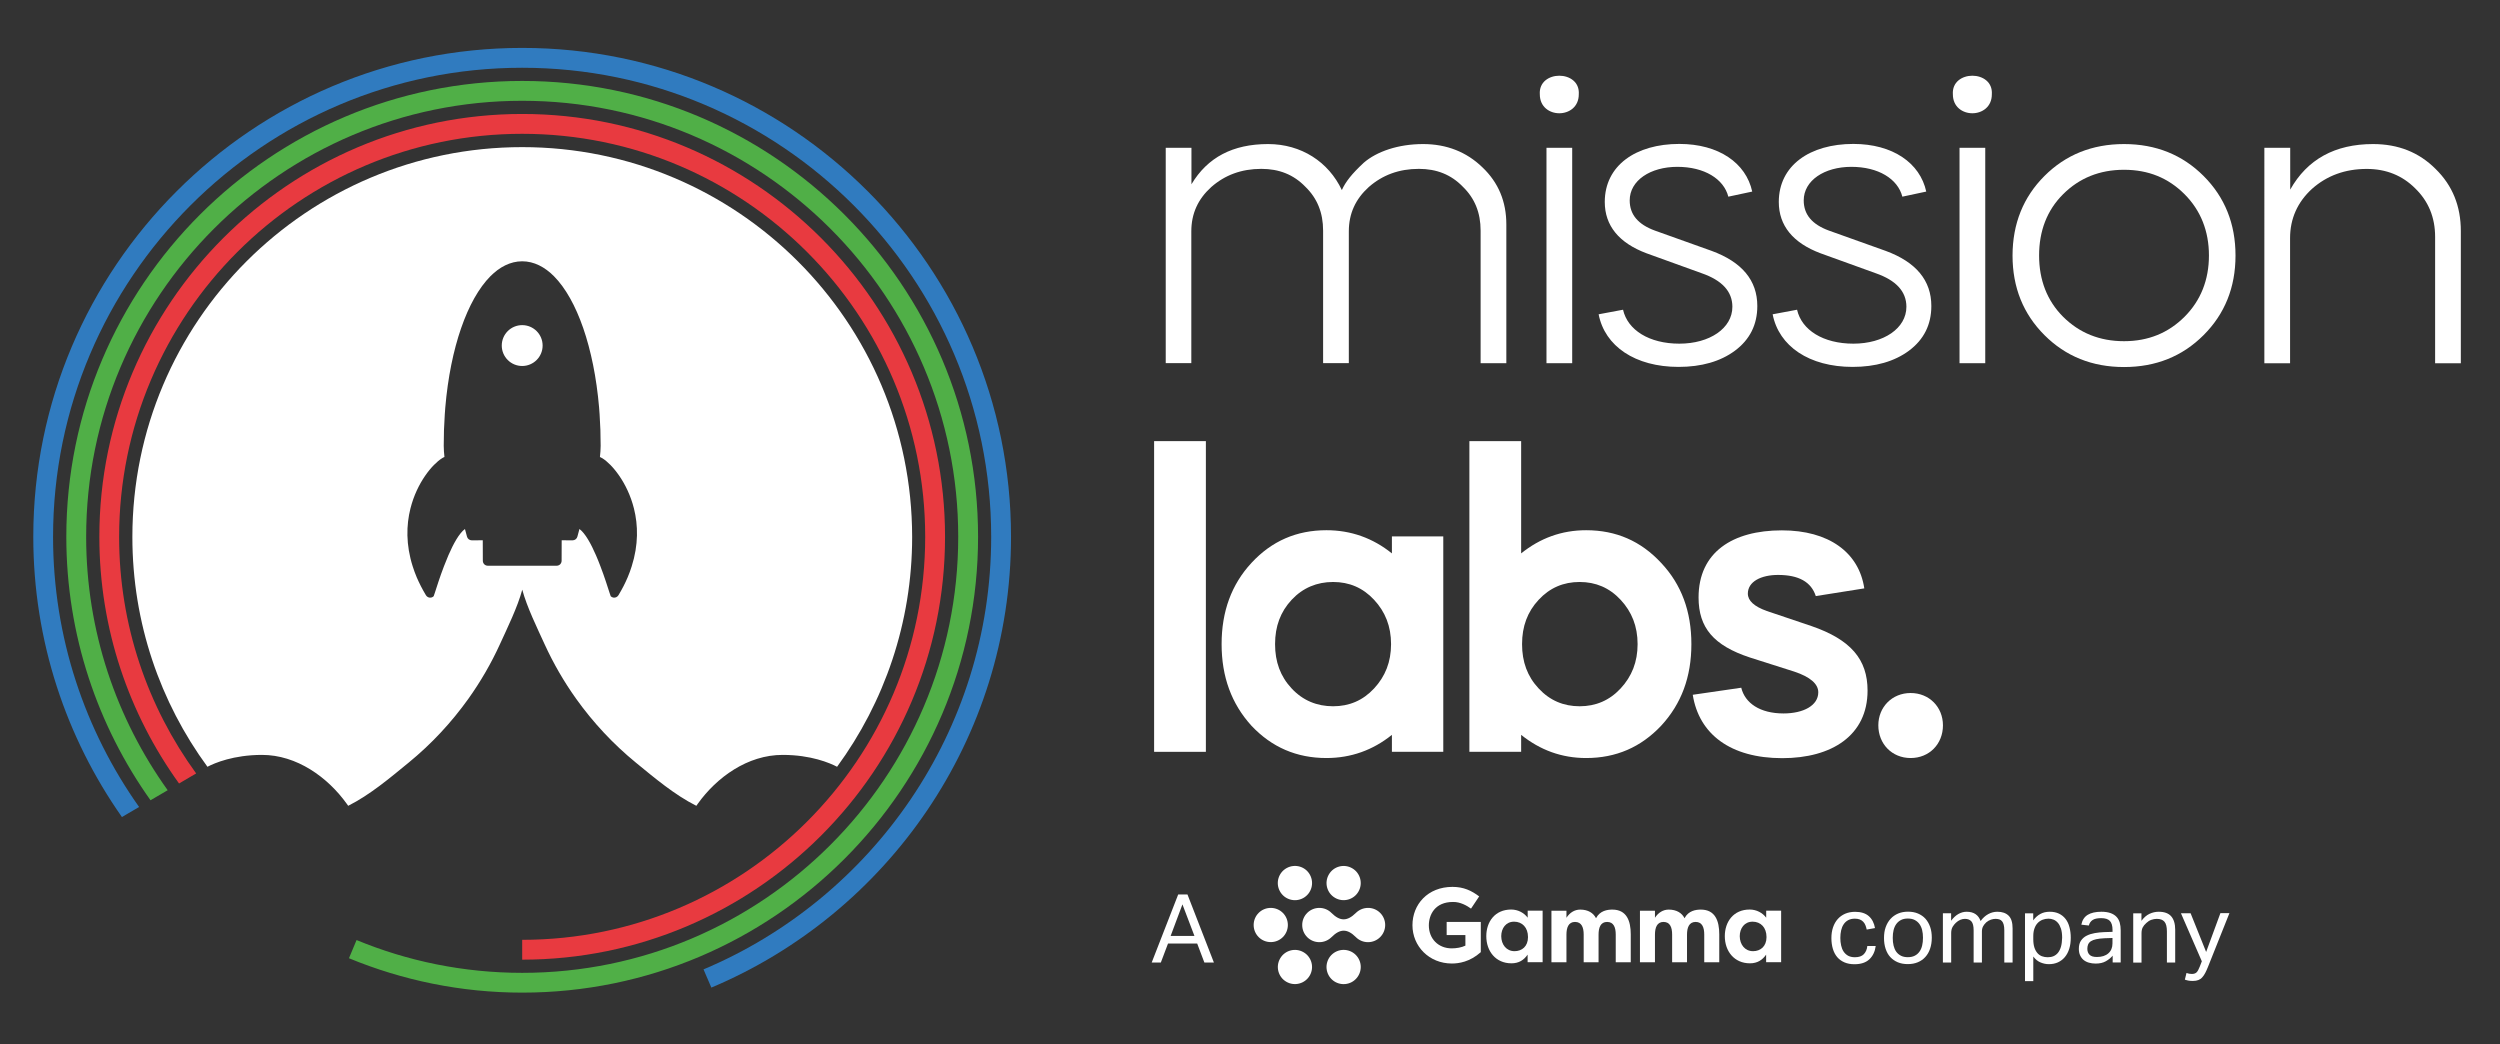 <?xml version="1.0" encoding="utf-8"?>
<!-- Generator: Adobe Illustrator 25.2.0, SVG Export Plug-In . SVG Version: 6.00 Build 0)  -->
<svg version="1.1" id="Layer_1" xmlns="http://www.w3.org/2000/svg" xmlns:xlink="http://www.w3.org/1999/xlink" x="0px" y="0px"
	 viewBox="0 0 383 160" style="enable-background:new 0 0 383 160;" xml:space="preserve">
<rect x="0" y="0" width="383" height="160" fill="#333333" stroke="none"/>
<style type="text/css">
	.st0{fill:#FFFFFF;}
	.st1{fill:#E83A40;}
	.st2{fill:#50AF47;}
	.st3{fill:#307BBF;}
	.st4{clip-path:url(#SVGID_2_);}
	.st5{clip-path:url(#SVGID_4_);fill:#FFFFFF;}
</style>
<g>
	<g>
		<path class="st0" d="M178.59,55.64v-33h3.94v5.59c2.47-4.13,6.35-6.16,11.74-6.16c5.08,0,9.27,2.73,11.3,7.05
			c0.57-1.27,1.52-2.48,3.36-4.19c1.97-1.71,5.27-2.86,9.08-2.86c3.62,0,6.66,1.21,9.08,3.55c2.48,2.35,3.68,5.27,3.68,8.76v21.26
			h-3.94V35.33c0-2.73-0.89-4.95-2.73-6.73c-1.78-1.84-4-2.73-6.73-2.73c-3.05,0-5.58,0.95-7.68,2.79
			c-2.03,1.84-3.05,4.06-3.05,6.79v20.18h-3.94V35.33c0-2.73-0.89-4.95-2.73-6.73c-1.78-1.84-4-2.73-6.73-2.73
			c-3.05,0-5.59,0.95-7.68,2.79c-2.03,1.84-3.05,4.06-3.05,6.79v20.18H178.59z"/>
		<path class="st0" d="M241.87,14.45c0,3.87-5.97,3.87-5.97,0C235.65,10.65,242.13,10.65,241.87,14.45z M236.92,55.64v-33h3.94v33
			H236.92z"/>
		<path class="st0" d="M264.78,30.13c-0.7-2.73-3.68-4.57-7.81-4.57s-7.3,2.09-7.3,5.14c0,2.16,1.27,3.68,3.87,4.63l8.7,3.11
			c4.63,1.71,6.98,4.51,6.98,8.44c0,2.86-1.14,5.14-3.43,6.85c-2.22,1.65-5.14,2.48-8.63,2.48c-6.66,0-11.3-3.17-12.25-8.06
			l3.74-0.7c0.7,3.11,4,5.2,8.63,5.2c4.63,0,8.12-2.35,8.12-5.65c0-2.35-1.59-4.06-4.7-5.14l-8.44-3.05
			c-4.25-1.59-6.41-4.25-6.41-7.87c0-5.59,4.76-8.89,11.42-8.89c6.03,0,10.22,2.92,11.17,7.3L264.78,30.13z"/>
		<path class="st0" d="M291.44,30.13c-0.7-2.73-3.68-4.57-7.81-4.57c-4.13,0-7.3,2.09-7.3,5.14c0,2.16,1.27,3.68,3.87,4.63l8.7,3.11
			c4.63,1.71,6.98,4.51,6.98,8.44c0,2.86-1.14,5.14-3.43,6.85c-2.22,1.65-5.14,2.48-8.63,2.48c-6.66,0-11.3-3.17-12.25-8.06
			l3.74-0.7c0.7,3.11,4,5.2,8.63,5.2c4.63,0,8.12-2.35,8.12-5.65c0-2.35-1.59-4.06-4.7-5.14l-8.44-3.05
			c-4.25-1.59-6.41-4.25-6.41-7.87c0-5.59,4.76-8.89,11.42-8.89c6.03,0,10.22,2.92,11.17,7.3L291.44,30.13z"/>
		<path class="st0" d="M305.15,14.45c0,3.87-5.97,3.87-5.97,0C298.93,10.65,305.41,10.65,305.15,14.45z M300.2,55.64v-33h3.94v33
			H300.2z"/>
		<path class="st0" d="M313.21,26.96c3.24-3.24,7.3-4.89,12.19-4.89c4.89,0,8.95,1.65,12.19,4.89c3.24,3.24,4.89,7.3,4.89,12.19
			c0,4.89-1.65,8.95-4.89,12.19c-3.24,3.24-7.3,4.89-12.19,4.89c-4.89,0-8.95-1.65-12.19-4.89c-3.24-3.24-4.89-7.3-4.89-12.19
			C308.33,34.25,309.98,30.19,313.21,26.96z M312.39,39.14c0,3.74,1.21,6.92,3.68,9.39c2.48,2.47,5.59,3.74,9.33,3.74
			c3.74,0,6.79-1.27,9.27-3.74c2.48-2.48,3.74-5.65,3.74-9.39c0-3.74-1.27-6.92-3.74-9.39c-2.48-2.48-5.52-3.74-9.27-3.74
			c-3.74,0-6.85,1.27-9.33,3.74C313.59,32.22,312.39,35.4,312.39,39.14z"/>
		<path class="st0" d="M346.92,22.64h3.94v6.41c2.6-4.63,6.85-6.98,12.69-6.98c3.87,0,7.04,1.27,9.58,3.81
			c2.6,2.54,3.87,5.71,3.87,9.52v20.25h-3.94V36.29c0-2.98-1.02-5.46-3.05-7.43c-1.97-1.97-4.44-2.98-7.43-2.98
			c-3.3,0-6.09,1.02-8.38,3.05c-2.22,2.03-3.36,4.57-3.36,7.55v19.17h-3.94V22.64z"/>
	</g>
	<g>
		<path class="st0" d="M176.81,115.18v-47.6h7.93v47.6H176.81z"/>
		<path class="st0" d="M213.24,84.78v-2.6h7.87v33h-7.87v-2.6c-2.92,2.35-6.28,3.55-10.03,3.55c-4.57,0-8.38-1.65-11.49-4.95
			c-3.05-3.36-4.57-7.49-4.57-12.5c0-5.01,1.52-9.14,4.57-12.44c3.11-3.36,6.92-5.01,11.49-5.01
			C206.96,81.23,210.32,82.43,213.24,84.78z M204.23,89.16c-2.47,0-4.63,0.89-6.35,2.73c-1.71,1.84-2.54,4.06-2.54,6.79
			c0,2.73,0.82,4.95,2.54,6.79c1.71,1.84,3.87,2.73,6.35,2.73c2.48,0,4.57-0.89,6.28-2.73c1.71-1.84,2.6-4.06,2.6-6.79
			c0-2.73-0.89-4.95-2.6-6.79C208.8,90.05,206.71,89.16,204.23,89.16z"/>
		<path class="st0" d="M225.11,67.58h7.93v17.2c2.92-2.35,6.22-3.55,9.96-3.55c4.57,0,8.38,1.65,11.49,5.01
			c3.11,3.3,4.63,7.43,4.63,12.44c0,5.01-1.52,9.14-4.63,12.5c-3.11,3.3-6.92,4.95-11.49,4.95c-3.74,0-7.04-1.21-9.96-3.55v2.6
			h-7.93V67.58z M242,89.16c-2.48,0-4.57,0.89-6.28,2.73c-1.71,1.84-2.54,4.06-2.54,6.79c0,2.73,0.82,4.95,2.54,6.79
			c1.71,1.84,3.81,2.73,6.28,2.73c2.47,0,4.57-0.89,6.28-2.73c1.71-1.84,2.6-4.06,2.6-6.79c0-2.73-0.89-4.95-2.6-6.79
			C246.57,90.05,244.47,89.16,242,89.16z"/>
		<path class="st0" d="M278.18,91.32c-0.7-2.16-2.6-3.24-5.78-3.24c-2.6,0-4.63,1.02-4.63,2.86c0,1.08,0.95,1.97,2.92,2.67
			l6.79,2.29c6.09,2.09,8.63,5.14,8.63,9.9c0,6.85-5.46,10.35-13.07,10.35c-7.93,0-12.76-3.68-13.71-9.71l7.43-1.08
			c0.57,2.35,2.86,3.94,6.47,3.94c3.05,0,5.33-1.21,5.33-3.24c0-1.27-1.21-2.35-3.68-3.17l-6.79-2.16c-5.58-1.84-7.87-4.57-7.87-9.2
			c0-6.92,5.2-10.28,12.76-10.28c7.17,0,11.81,3.36,12.63,8.89L278.18,91.32z"/>
		<path class="st0" d="M292.71,106.17c2.86,0,4.95,2.16,4.95,4.95c0,2.86-2.09,5.01-4.95,5.01c-2.86,0-4.95-2.16-4.95-5.01
			C287.76,108.33,289.86,106.17,292.71,106.17z"/>
	</g>
</g>
<g>
	<path class="st1" d="M144.78,82.24c0-35.72-29.06-64.78-64.78-64.78S15.22,46.52,15.22,82.24c0,14.1,4.54,27.14,12.21,37.79
		l2.62-1.54c-7.41-10.19-11.8-22.71-11.8-36.24C18.26,48.2,45.95,20.5,80,20.5s61.74,27.7,61.74,61.74
		c0,34.04-27.7,61.74-61.74,61.74l0,3.04C115.72,147.02,144.78,117.96,144.78,82.24z"/>
	<path class="st2" d="M80,12.4c-38.51,0-69.84,31.33-69.84,69.84c0,15.03,4.79,28.95,12.9,40.36l2.63-1.54
		c-7.85-10.95-12.49-24.35-12.49-38.82c0-36.84,29.97-66.8,66.8-66.8s66.8,29.97,66.8,66.8s-29.97,66.8-66.8,66.8
		c-8.98,0-17.56-1.79-25.39-5.03l0.01,0.02l-1.16,2.77c8.19,3.38,17.15,5.27,26.54,5.27c38.51,0,69.84-31.33,69.84-69.84
		S118.51,12.4,80,12.4z"/>
	<path class="st3" d="M80,7.34c-41.3,0-74.9,33.6-74.9,74.9c0,15.96,5.04,30.77,13.58,42.93l2.63-1.54
		C13.02,111.92,8.13,97.65,8.13,82.24c0-39.63,32.24-71.86,71.86-71.86s71.86,32.24,71.86,71.86c0,29.78-18.21,55.38-44.07,66.27
		l1.2,2.79c26.95-11.35,45.91-38.03,45.91-69.06C154.9,40.94,121.3,7.34,80,7.34z"/>
	<g>
		<path class="st0" d="M80,22.54c-32.98,0-59.72,26.74-59.72,59.72c0,13.17,4.27,25.34,11.5,35.21c1.11-0.58,3.99-1.81,8.33-1.82
			c5.37-0.01,10.12,3.45,13.02,7.5c0.07,0.1,0.14,0.2,0.21,0.3c3.34-1.68,6.4-4.27,9.27-6.62c3.46-2.83,6.53-6.12,9.14-9.77
			c1.86-2.61,3.49-5.41,4.84-8.37c1.13-2.48,2.7-5.67,3.42-8.35c0.72,2.68,2.29,5.87,3.42,8.35c1.35,2.95,2.97,5.75,4.84,8.37
			c2.61,3.65,5.68,6.94,9.14,9.77c2.87,2.35,5.93,4.94,9.27,6.62c0.07-0.1,0.14-0.2,0.21-0.3c2.9-4.06,7.64-7.51,13.02-7.5
			c4.34,0,7.22,1.24,8.33,1.82c7.22-9.87,11.5-22.04,11.5-35.21C139.72,49.28,112.98,22.54,80,22.54z M96.77,86.78
			c-0.17,0.54-0.37,1.1-0.61,1.66c-0.38,0.9-0.85,1.82-1.42,2.76c-0.17,0.27-0.49,0.41-0.79,0.35c-0.15-0.03-0.29-0.11-0.39-0.21
			c-0.02-0.02-0.08-0.22-0.19-0.56c-0.26-0.8-0.75-2.38-1.39-4.04c-0.21-0.56-0.44-1.13-0.68-1.68c-0.76-1.76-1.65-3.37-2.53-4.02
			c-0.11,0.39-0.22,0.78-0.31,1.16c-0.08,0.34-0.39,0.58-0.74,0.58l-1.67-0.01l-0.01,3.14c0,0.2-0.08,0.39-0.22,0.54
			c-0.14,0.14-0.34,0.22-0.54,0.22H74.73c-0.2,0-0.4-0.08-0.54-0.22c-0.14-0.14-0.22-0.34-0.22-0.54l-0.01-3.14l-1.68,0.01
			c-0.35,0-0.66-0.24-0.74-0.58c-0.09-0.38-0.2-0.77-0.31-1.16c-0.88,0.65-1.77,2.26-2.53,4.02c-0.24,0.56-0.47,1.13-0.68,1.68
			c-0.64,1.66-1.13,3.24-1.39,4.04c-0.11,0.34-0.17,0.54-0.19,0.56c-0.1,0.1-0.24,0.18-0.39,0.21c-0.31,0.06-0.63-0.08-0.79-0.35
			c-0.57-0.94-1.03-1.86-1.42-2.76c-0.24-0.56-0.43-1.11-0.61-1.66c-1.06-3.32-0.99-6.34-0.35-8.88c1-3.98,3.36-6.77,4.83-7.69
			c0.13-0.09,0.26-0.15,0.38-0.2c-0.06-0.57-0.11-1.14-0.11-1.71c0-1.64,0.05-3.24,0.16-4.8c0.03-0.37,0.05-0.73,0.08-1.09
			c0.78-9.13,3.38-16.53,6.91-20.09c1.39-1.4,3.05-2.29,4.87-2.29c1.82,0,3.48,0.89,4.87,2.29c3.53,3.56,6.12,10.95,6.91,20.09
			c0.03,0.36,0.06,0.73,0.08,1.09c0.11,1.56,0.16,3.16,0.16,4.8c0,0.57-0.05,1.14-0.11,1.71c0.12,0.05,0.24,0.11,0.38,0.2
			c1.47,0.92,3.83,3.71,4.83,7.69C97.76,80.44,97.83,83.46,96.77,86.78z"/>
		<path class="st0" d="M80,49.81c-1.73,0-3.13,1.4-3.13,3.13c0,1.73,1.4,3.13,3.13,3.13c1.73,0,3.13-1.4,3.13-3.13
			C83.13,51.21,81.73,49.81,80,49.81z"/>
	</g>
</g>
<g>
	<path class="st0" d="M180.5,137.03l-4.06,10.43h1.4l1.1-2.91h4.47l1.1,2.91h1.46l-4.05-10.43H180.5z M179.34,143.39l1.81-4.84
		l1.84,4.84H179.34z"/>
	<path class="st0" d="M285.54,146.18c-0.3,0.31-0.75,0.47-1.37,0.47c-0.41,0-0.75-0.08-1.04-0.23c-0.28-0.16-0.51-0.37-0.69-0.64
		c-0.18-0.27-0.3-0.58-0.38-0.94c-0.08-0.36-0.12-0.75-0.12-1.15c0-0.41,0.04-0.79,0.12-1.15c0.08-0.36,0.21-0.67,0.39-0.94
		c0.18-0.27,0.41-0.48,0.69-0.63c0.28-0.15,0.62-0.23,1.02-0.23c0.29,0,0.54,0.04,0.75,0.12c0.21,0.08,0.39,0.2,0.53,0.35
		c0.15,0.15,0.26,0.33,0.34,0.53c0.08,0.2,0.15,0.43,0.2,0.67l1.27-0.23c-0.14-0.78-0.45-1.39-0.95-1.83
		c-0.5-0.44-1.2-0.66-2.1-0.66c-0.56,0-1.07,0.1-1.52,0.29c-0.45,0.2-0.83,0.47-1.14,0.82c-0.31,0.35-0.55,0.77-0.72,1.27
		c-0.17,0.5-0.25,1.05-0.25,1.65c0,0.61,0.08,1.17,0.23,1.66c0.15,0.49,0.37,0.91,0.67,1.26c0.3,0.35,0.67,0.61,1.11,0.8
		c0.44,0.19,0.95,0.28,1.53,0.28c0.97,0,1.73-0.25,2.26-0.74c0.54-0.5,0.87-1.18,0.99-2.05h-1.29
		C286.03,145.45,285.83,145.87,285.54,146.18z"/>
	<path class="st0" d="M294.98,140.75c-0.32-0.35-0.7-0.61-1.15-0.8c-0.45-0.19-0.95-0.28-1.52-0.28c-0.56,0-1.06,0.09-1.51,0.28
		c-0.45,0.19-0.84,0.46-1.16,0.81c-0.32,0.35-0.57,0.77-0.75,1.27c-0.18,0.5-0.26,1.05-0.26,1.67s0.08,1.17,0.25,1.67
		c0.17,0.5,0.4,0.92,0.72,1.26s0.69,0.6,1.14,0.79c0.45,0.19,0.96,0.28,1.53,0.28c0.56,0,1.08-0.09,1.53-0.28
		c0.46-0.19,0.85-0.46,1.16-0.81c0.32-0.35,0.56-0.77,0.73-1.27c0.17-0.5,0.26-1.06,0.26-1.68c0-0.61-0.08-1.16-0.25-1.65
		C295.53,141.52,295.29,141.1,294.98,140.75z M294.47,144.87c-0.09,0.37-0.23,0.68-0.42,0.94c-0.19,0.26-0.43,0.47-0.72,0.61
		c-0.29,0.15-0.64,0.22-1.05,0.22c-0.41,0-0.76-0.07-1.05-0.22c-0.29-0.15-0.53-0.35-0.72-0.61c-0.19-0.26-0.32-0.57-0.41-0.93
		c-0.09-0.36-0.13-0.76-0.13-1.2c0-0.44,0.04-0.84,0.13-1.2s0.23-0.67,0.42-0.93c0.19-0.26,0.43-0.46,0.72-0.61
		c0.29-0.15,0.64-0.22,1.04-0.22c0.41,0,0.76,0.07,1.05,0.22c0.29,0.15,0.53,0.35,0.72,0.61c0.19,0.26,0.33,0.57,0.42,0.93
		c0.09,0.36,0.13,0.75,0.13,1.18C294.6,144.11,294.56,144.51,294.47,144.87z"/>
	<path class="st0" d="M306,139.68c-0.5,0-0.96,0.12-1.4,0.36s-0.83,0.59-1.17,1.06c-0.17-0.46-0.42-0.81-0.77-1.05
		c-0.35-0.24-0.8-0.37-1.37-0.37c-0.43,0-0.85,0.11-1.26,0.34c-0.41,0.23-0.78,0.58-1.12,1.04v-1.15h-1.26v7.55h1.27v-4.5
		c0-0.41,0.08-0.73,0.23-0.98c0.15-0.24,0.31-0.44,0.48-0.6c0.44-0.41,0.91-0.61,1.4-0.61c0.43,0,0.76,0.13,0.99,0.39
		c0.23,0.26,0.34,0.72,0.34,1.38v4.92h1.27v-4.76c0-0.3,0.06-0.57,0.19-0.8c0.13-0.23,0.29-0.43,0.48-0.6
		c0.23-0.19,0.47-0.33,0.72-0.41c0.24-0.08,0.48-0.12,0.7-0.12c0.21,0,0.4,0.03,0.57,0.08c0.17,0.05,0.3,0.15,0.42,0.28
		c0.11,0.13,0.2,0.31,0.26,0.54c0.06,0.23,0.09,0.51,0.09,0.85v4.94h1.27v-5.23c0-0.9-0.2-1.55-0.61-1.95
		C307.31,139.88,306.74,139.68,306,139.68z"/>
	<path class="st0" d="M316.45,140.79c-0.27-0.35-0.6-0.62-1.01-0.82c-0.4-0.19-0.87-0.29-1.41-0.29c-0.56,0-1.04,0.11-1.45,0.34
		c-0.41,0.22-0.78,0.55-1.09,0.98v-1.08h-1.26v10.39h1.27v-3.77c0.33,0.44,0.7,0.74,1.12,0.91c0.41,0.17,0.83,0.26,1.26,0.26
		c0.52,0,0.98-0.09,1.4-0.28c0.41-0.19,0.77-0.46,1.06-0.81c0.29-0.35,0.52-0.78,0.67-1.28c0.16-0.5,0.23-1.06,0.23-1.69
		c0-0.58-0.07-1.12-0.2-1.6C316.92,141.56,316.72,141.14,316.45,140.79z M315.74,145.04c-0.11,0.38-0.27,0.69-0.46,0.93
		c-0.2,0.24-0.43,0.41-0.69,0.52s-0.56,0.16-0.87,0.16c-0.32,0-0.62-0.05-0.89-0.15c-0.27-0.1-0.51-0.27-0.7-0.49
		c-0.19-0.22-0.35-0.51-0.46-0.85c-0.11-0.35-0.17-0.76-0.17-1.25v-0.51c0-0.44,0.06-0.83,0.18-1.16c0.12-0.34,0.28-0.61,0.49-0.83
		c0.21-0.22,0.46-0.39,0.74-0.5c0.28-0.11,0.59-0.17,0.92-0.17c0.26,0,0.52,0.05,0.77,0.15c0.25,0.1,0.47,0.26,0.66,0.48
		c0.2,0.22,0.35,0.52,0.48,0.9c0.12,0.37,0.18,0.84,0.18,1.4C315.9,144.2,315.85,144.66,315.74,145.04z"/>
	<path class="st0" d="M324.23,140.44c-0.23-0.24-0.54-0.43-0.91-0.56c-0.37-0.13-0.84-0.2-1.38-0.2c-0.89,0-1.59,0.16-2.1,0.47
		c-0.52,0.32-0.84,0.82-0.98,1.51l1.15,0.13c0.09-0.35,0.27-0.63,0.56-0.83c0.28-0.2,0.73-0.3,1.33-0.3c0.61,0,1.06,0.14,1.33,0.42
		c0.27,0.28,0.41,0.75,0.41,1.39v0.29l-1.3,0.04c-0.49,0.02-0.96,0.07-1.42,0.15c-0.46,0.08-0.87,0.21-1.23,0.39
		c-0.37,0.18-0.66,0.44-0.88,0.76c-0.22,0.32-0.33,0.74-0.33,1.26c0,0.38,0.06,0.71,0.19,0.99c0.13,0.28,0.3,0.52,0.53,0.71
		c0.23,0.19,0.5,0.33,0.82,0.42c0.32,0.09,0.66,0.14,1.04,0.14c0.62,0,1.14-0.12,1.56-0.36c0.42-0.24,0.76-0.52,1.04-0.85v1.04h1.23
		v-4.91c0-0.45-0.05-0.85-0.15-1.21C324.63,140.98,324.47,140.68,324.23,140.44z M323.63,144.53c0,0.64-0.21,1.15-0.63,1.52
		c-0.42,0.37-1,0.56-1.75,0.56c-0.53,0-0.9-0.11-1.13-0.34c-0.23-0.23-0.34-0.53-0.34-0.91c0-0.25,0.04-0.48,0.12-0.67
		c0.08-0.19,0.22-0.36,0.42-0.49c0.2-0.13,0.47-0.24,0.81-0.31s0.77-0.13,1.29-0.15l1.21-0.04V144.53z"/>
	<path class="st0" d="M330.72,139.68c-0.5,0-0.97,0.11-1.42,0.32c-0.45,0.21-0.86,0.57-1.23,1.07v-1.15h-1.26v7.55h1.27V143
		c0-0.38,0.06-0.69,0.19-0.93s0.31-0.47,0.56-0.68c0.22-0.21,0.47-0.37,0.75-0.47c0.28-0.1,0.56-0.15,0.84-0.15
		c0.53,0,0.92,0.14,1.17,0.43c0.25,0.29,0.38,0.78,0.38,1.48v4.78h1.27v-5.03c0-0.91-0.21-1.59-0.62-2.06
		C332.21,139.91,331.58,139.68,330.72,139.68z"/>
	<path class="st0" d="M340.16,139.91l-2.18,5.93l-2.38-5.93h-1.48l3.2,7.36l-0.31,0.8c-0.17,0.44-0.33,0.74-0.5,0.9
		c-0.17,0.16-0.41,0.24-0.72,0.24c-0.27,0-0.55-0.05-0.82-0.15l-0.25,1.02c0.22,0.08,0.43,0.13,0.61,0.16
		c0.18,0.03,0.39,0.04,0.63,0.04c0.33,0,0.61-0.05,0.84-0.14c0.23-0.09,0.43-0.23,0.59-0.42c0.17-0.18,0.32-0.41,0.45-0.66
		c0.14-0.26,0.27-0.56,0.41-0.9l3.3-8.27H340.16z"/>
	<g id="Gamma_x5F_Purple_logo-RGB_2_">
		<g>
			<defs>
				<rect id="SVGID_1_" x="192.06" y="132.66" width="80.81" height="18.1"/>
			</defs>
			<clipPath id="SVGID_2_">
				<use xlink:href="#SVGID_1_"  style="overflow:visible;"/>
			</clipPath>
			<g class="st4">
				<defs>
					<rect id="SVGID_3_" x="192.06" y="132.66" width="80.81" height="18.1"/>
				</defs>
				<clipPath id="SVGID_4_">
					<use xlink:href="#SVGID_3_"  style="overflow:visible;"/>
				</clipPath>
				<path class="st5" d="M203.58,133.97c-0.73,1.25-0.3,2.86,0.95,3.58c1.25,0.73,2.86,0.3,3.58-0.95c0.73-1.25,0.3-2.86-0.95-3.58
					C205.91,132.29,204.3,132.72,203.58,133.97 M194.68,139.09c1.45,0,2.62,1.17,2.62,2.62c0,1.45-1.17,2.62-2.62,2.62
					c-1.45,0-2.62-1.17-2.62-2.62C192.06,140.26,193.23,139.09,194.68,139.09 M196.08,136.54c0.69,1.27,2.28,1.74,3.56,1.05
					c1.27-0.69,1.74-2.28,1.05-3.56s-2.28-1.74-3.56-1.05C195.86,133.67,195.38,135.26,196.08,136.54 M208.15,146.89
					c-0.69-1.27-2.28-1.74-3.56-1.05c-1.27,0.69-1.74,2.28-1.05,3.56c0.69,1.27,2.28,1.74,3.56,1.05
					C208.37,149.75,208.84,148.16,208.15,146.89 M200.65,149.46c0.73-1.25,0.3-2.86-0.95-3.58c-1.25-0.73-2.86-0.3-3.58,0.95
					c-0.73,1.25-0.3,2.86,0.95,3.58C198.32,151.13,199.92,150.71,200.65,149.46 M203.98,139.86c-0.48-0.48-1.13-0.77-1.86-0.77
					c-1.45,0-2.63,1.18-2.62,2.63c0,1.45,1.18,2.63,2.63,2.62c0.73,0,1.38-0.3,1.86-0.77v0c1.32-1.32,2.41-1.32,3.73,0l0,0
					c0.48,0.48,1.13,0.77,1.86,0.77c1.45,0,2.63-1.18,2.63-2.63c0-1.45-1.18-2.63-2.63-2.62c-0.73,0-1.38,0.3-1.86,0.77v0
					C206.39,141.17,205.3,141.17,203.98,139.86L203.98,139.86z"/>
				<path class="st5" d="M222.52,135.87c1.72,0,2.92,0.58,4.09,1.46l-1.25,1.87c-0.62-0.45-1.64-1.04-2.76-1.02
					c-2.76,0-3.7,1.95-3.7,3.59c0,2.05,1.45,3.52,3.51,3.52c0.7,0,1.49-0.13,2.09-0.42v-1.62h-2.87v-2.01h5.23v4.63
					c-1.69,1.51-3.39,1.74-4.43,1.74c-3.49,0-6.04-2.65-6.04-5.86C216.38,138.57,218.72,135.87,222.52,135.87"/>
				<path class="st5" d="M236.33,139.51v7.9h-2.3v-1.16c-0.57,0.82-1.32,1.33-2.48,1.33c-2.4,0-3.85-1.85-3.85-4.16
					c0-2.22,1.34-4.08,3.81-4.08c1.06,0,1.99,0.52,2.53,1.25v-1.08H236.33z M232.03,145.72c1.12,0,2.06-0.72,2.06-2.16
					c0-1.46-0.88-2.36-2.13-2.36c-1.26,0-1.97,1.02-1.97,2.23C230,144.7,230.77,145.72,232.03,145.72"/>
				<path class="st5" d="M244.9,143.18v4.24h-2.28v-4.25c0-1.08-0.31-1.93-1.33-1.93c-1,0-1.31,0.88-1.31,1.94v4.24h-2.3v-7.9h2.3
					v1.08c0.51-0.79,1.25-1.25,2.11-1.25c1.2,0,2.02,0.52,2.42,1.32c0.6-1.16,1.74-1.32,2.5-1.32c2.22,0,2.82,1.77,2.82,3.77v4.3
					h-2.3v-4.25c0-1.08-0.31-1.93-1.32-1.93C245.2,141.24,244.9,142.12,244.9,143.18"/>
				<path class="st5" d="M258.45,143.18v4.24h-2.28v-4.25c0-1.08-0.31-1.93-1.32-1.93c-1,0-1.31,0.88-1.31,1.94v4.24h-2.3v-7.9h2.3
					v1.08c0.51-0.79,1.25-1.25,2.11-1.25c1.2,0,2.02,0.52,2.42,1.32c0.6-1.16,1.74-1.32,2.5-1.32c2.22,0,2.82,1.77,2.82,3.77v4.3
					h-2.3v-4.25c0-1.08-0.31-1.93-1.32-1.93C258.76,141.24,258.45,142.12,258.45,143.18"/>
				<path class="st5" d="M272.87,139.51v7.9h-2.3v-1.16c-0.57,0.82-1.33,1.33-2.48,1.33c-2.4,0-3.85-1.85-3.85-4.16
					c0-2.22,1.34-4.08,3.81-4.08c1.06,0,1.99,0.52,2.53,1.25v-1.08H272.87z M268.57,145.72c1.12,0,2.06-0.72,2.06-2.16
					c0-1.46-0.88-2.36-2.13-2.36c-1.26,0-1.97,1.02-1.97,2.23C266.54,144.7,267.31,145.72,268.57,145.72"/>
			</g>
		</g>
	</g>
</g>
</svg>
